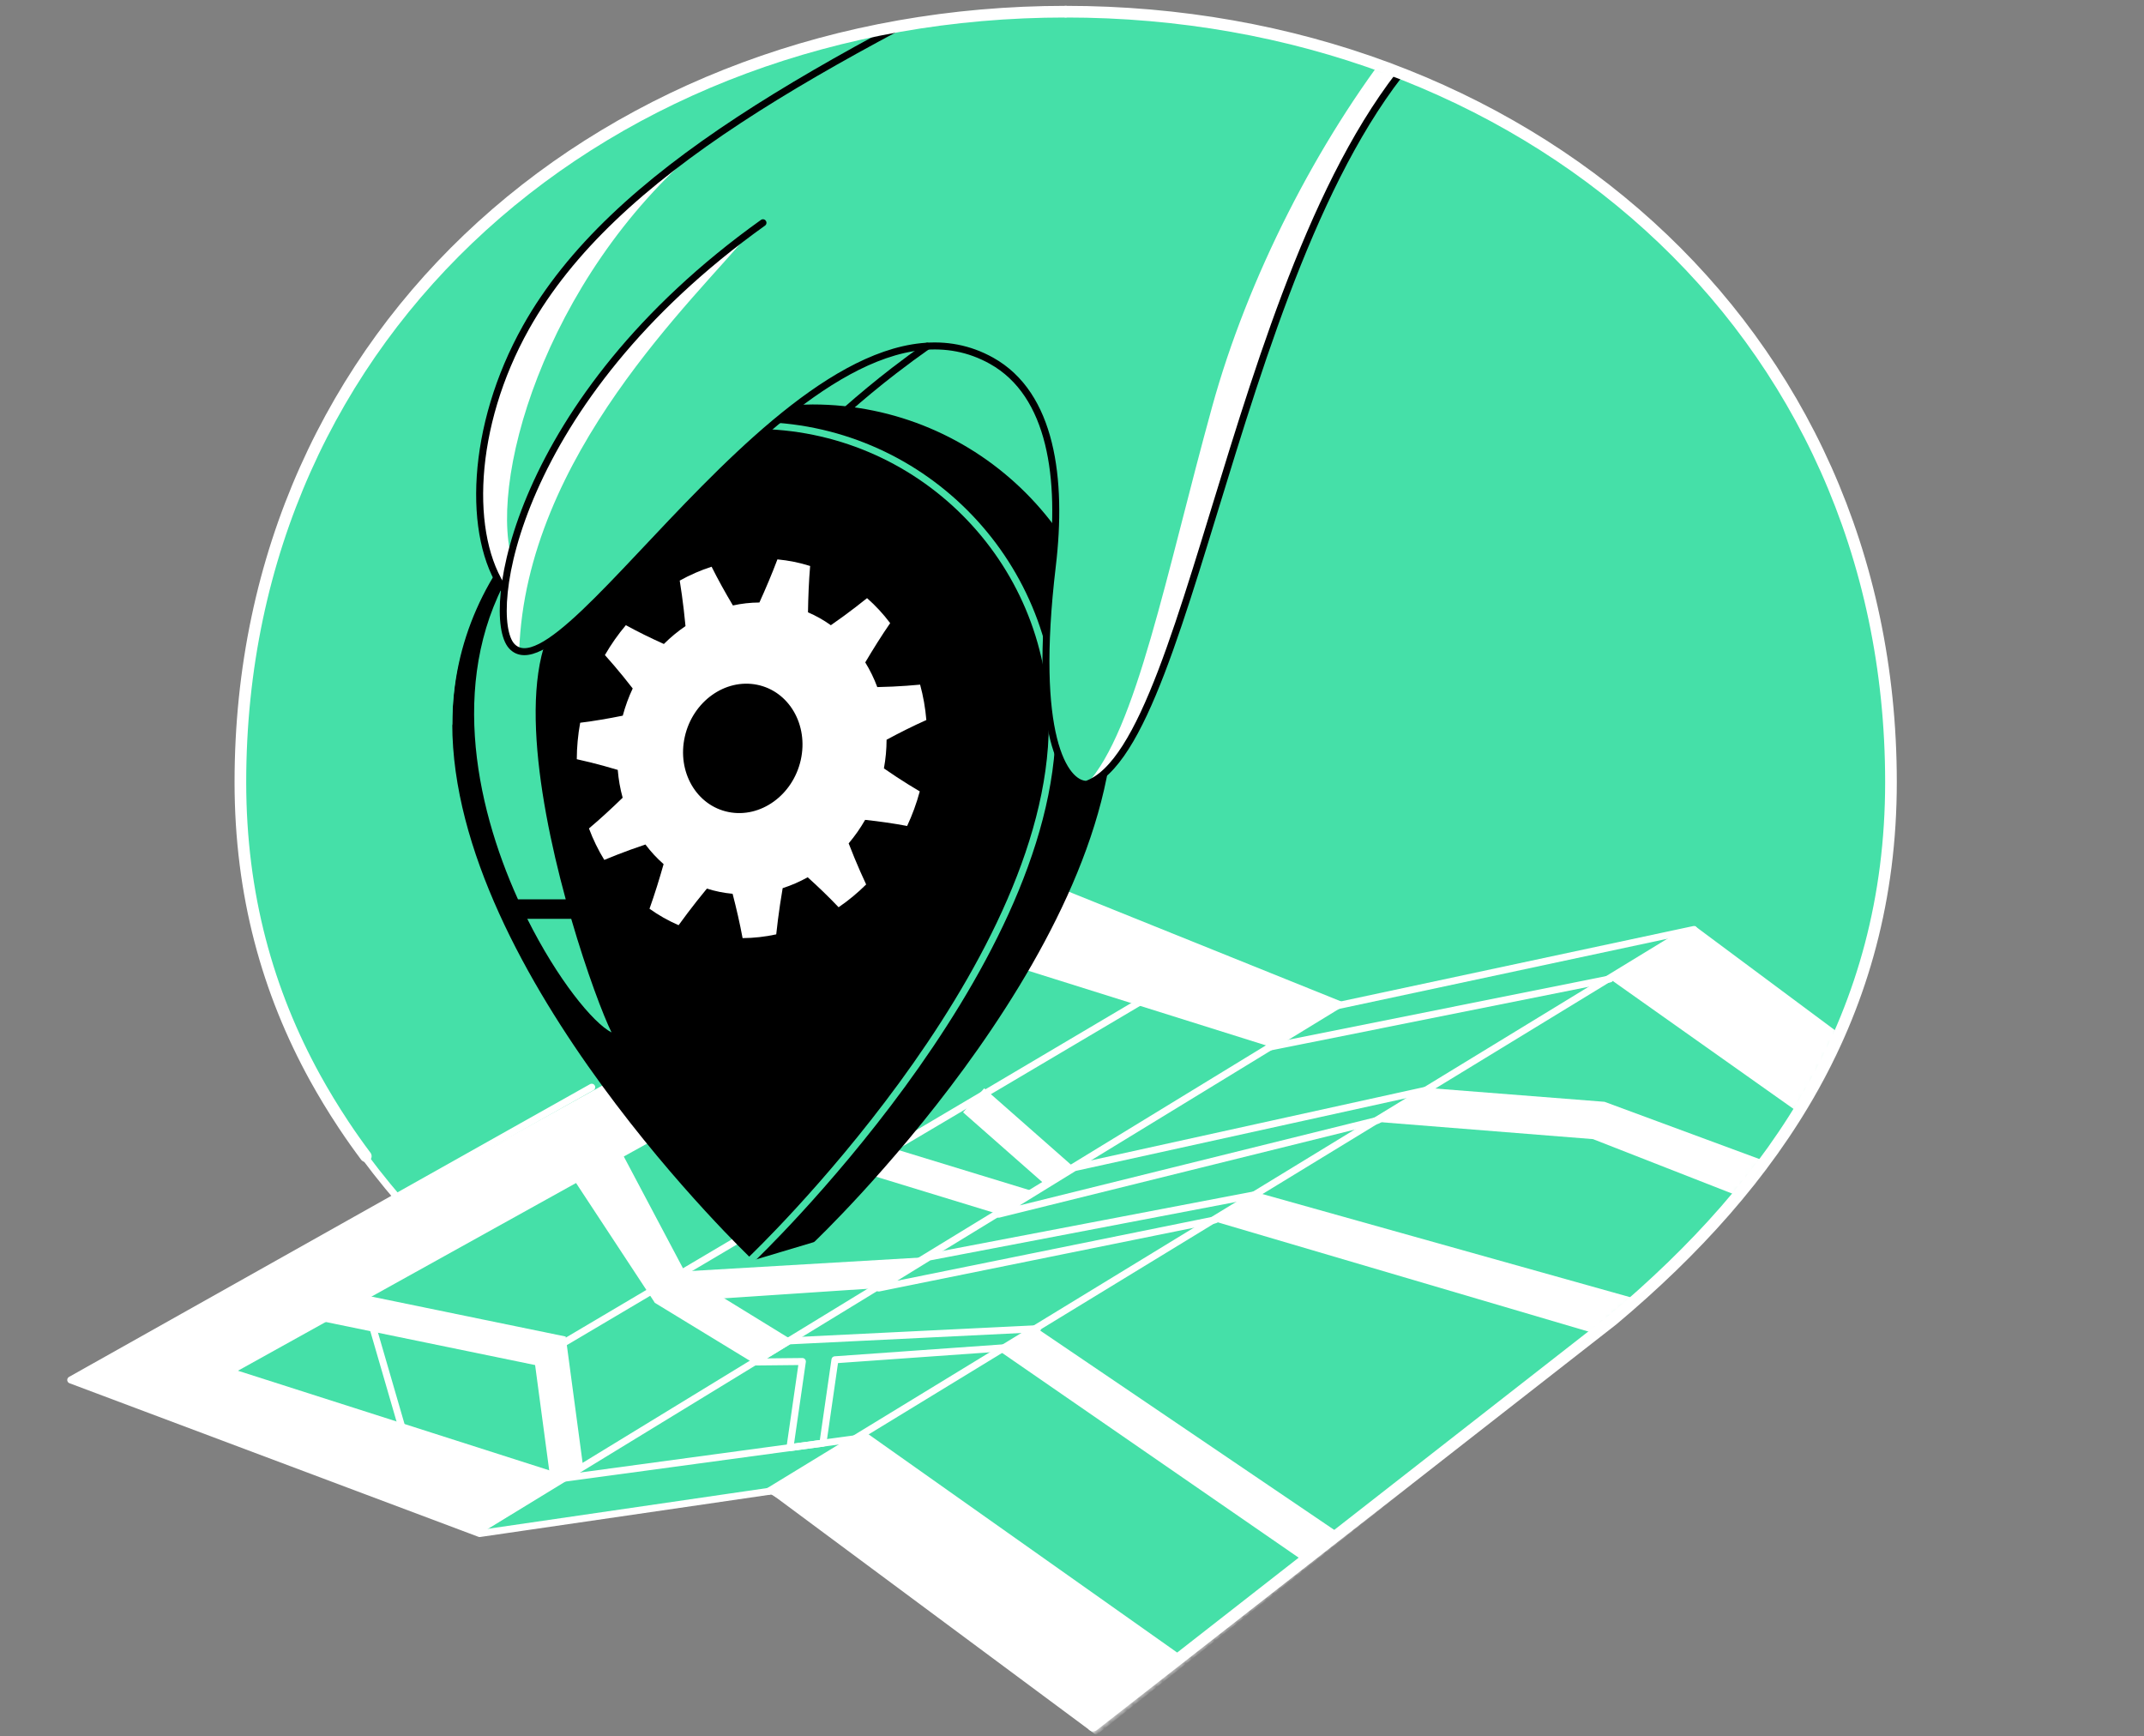 <svg width="368" height="298" viewBox="0 0 368 298" fill="none" xmlns="http://www.w3.org/2000/svg">
<rect x="0" y="0" width="368" height="298" fill="#808080" stroke="none"/>
<g clip-path="url(#clip0_10177_733)">
<path d="M182.915 2.004C104.68 2.004 41.26 56.007 41.26 134.242C41.26 212.477 116.949 245.972 181.044 284.197C182.208 284.889 183.636 284.907 184.814 284.24C250.505 247.075 324.57 211.727 324.57 134.238C324.57 56.75 261.146 2.004 182.915 2.004Z" fill="#45E0A8"/>
<mask id="mask0_10177_733" style="mask-type:luminance" maskUnits="userSpaceOnUse" x="11" y="2" width="314" height="298">
<path d="M182.915 2.004C104.68 2.004 41.26 56.007 41.26 134.242C41.26 157.067 47.828 176.136 58.734 192.664C43.987 199.95 20.48 211.366 18.606 211.052C15.861 210.592 11 218.912 11 218.912V243.745L70.564 273.862L184.4 300L270.874 231.314H270.867C272.891 229.726 274.883 228.119 276.828 226.484C304.89 202.917 324.563 174.173 324.563 134.238C324.563 56.007 261.139 2 182.908 2L182.915 2.004Z" fill="white"/>
</mask>
<g mask="url(#mask0_10177_733)">
<path d="M182.915 2.004C104.681 2.004 41.26 56.007 41.26 134.242C41.26 212.477 116.95 245.972 181.045 284.197C182.209 284.889 183.637 284.907 184.815 284.24C250.505 247.075 324.571 211.727 324.571 134.238C324.571 56.75 261.147 2.004 182.915 2.004Z" stroke="white" stroke-width="1.2" stroke-linecap="round" stroke-linejoin="round"/>
<path d="M12.142 236.83L171.87 148.368L230.543 172.007L290.908 158.92L325.524 184.669L276.832 226.489L188.159 297.02L136.13 255.336L82.327 263.186L12.142 236.83Z" fill="#45E0A8"/>
<path d="M203.631 284.729L148.799 245.962L131.943 255.936L82.327 263.186L98.019 253.533L40.839 235.245L168.833 164.193L218.099 179.664L230.543 172.007L290.908 158.92L276.325 168.005L313.472 194.293L325.524 184.669L290.908 158.92L230.543 172.007L171.87 148.368L12.142 236.83L81.249 263.186L131.943 255.936L188.159 297.02L203.631 284.729Z" fill="white"/>
<path d="M94.471 231.822L199.229 169.84" stroke="white" stroke-width="1.2" stroke-miterlimit="10"/>
<path d="M94.628 255.036L91.847 234.271L53.883 226.464L55.061 220.73L97.095 229.376L100.086 251.702L94.628 255.036Z" fill="white"/>
<path d="M70.564 250.42L63.296 225.41" stroke="white" stroke-width="1.2" stroke-miterlimit="10"/>
<path d="M150.819 221.051L112.405 223.597L96.077 198.776L104.991 194.557L117.51 218.192L159.462 215.732L150.819 221.051Z" fill="white"/>
<path d="M179.503 203.403L165.302 190.902L168.933 186.775L184.4 200.394L179.503 203.403Z" fill="white"/>
<path d="M171.414 208.382L149.206 201.589L150.812 196.334L177.653 204.541L171.414 208.382Z" fill="white"/>
<path d="M223.925 268.033L171.667 231.954L178.068 228.034L229.993 263.228L223.925 268.033Z" fill="white"/>
<path d="M273.912 228.898L208.246 209.55L216.078 204.752L280.955 222.947L273.912 228.898Z" fill="white"/>
<path d="M299.85 205.837L273.423 195.496L236.059 192.515L245.386 186.739L275.404 189.092L305.883 200.354L299.85 205.837Z" fill="white"/>
<path d="M150.819 221.052L159.462 215.733L215.693 204.991L208.578 209.346L150.819 221.052Z" stroke="white" stroke-width="1.2" stroke-linecap="round" stroke-linejoin="round"/>
<path d="M129.615 234.092L112.405 223.597L116.593 218.074L136.13 230.086L129.615 234.092Z" fill="white"/>
<path d="M171.414 208.382L184.4 200.393L245.026 187.046L236.462 192.268L171.414 208.382Z" stroke="white" stroke-width="1.2" stroke-linecap="round" stroke-linejoin="round"/>
<path d="M288.562 160.358L131.942 255.935" stroke="white" stroke-width="1.2" stroke-linecap="round" stroke-linejoin="round"/>
<path d="M148.649 246.668L96.823 253.693" stroke="white" stroke-width="1.2" stroke-linecap="round" stroke-linejoin="round"/>
<path d="M218.099 179.664L276.325 168.005" stroke="white" stroke-width="1.2" stroke-linecap="round" stroke-linejoin="round"/>
<path d="M178.068 228.034L135.409 230.123L129.476 233.749L137.719 233.664L135.588 248.439L141.249 247.671L143.312 233.367L172.777 231.276L178.068 228.034Z" stroke="white" stroke-width="1.2" stroke-linecap="round" stroke-linejoin="round"/>
<path d="M139.429 70.015C133.963 70.015 128.702 70.876 123.765 72.461L115.508 74.924L115.604 75.891C99.333 84.466 88.238 101.54 88.238 121.209C88.238 150.86 112.83 183.319 127.927 200.454L129.426 215.619L139.432 212.624C139.432 212.624 190.626 163.986 190.626 121.206C190.626 92.933 167.705 70.012 139.432 70.012L139.429 70.015Z" fill="black" stroke="black" stroke-width="1.2" stroke-linecap="round" stroke-linejoin="round"/>
<path d="M180.616 124.204C180.616 166.984 129.422 215.622 129.422 215.622C129.422 215.622 78.228 166.984 78.228 124.204C78.228 95.931 101.15 73.01 129.422 73.01C157.695 73.01 180.616 95.931 180.616 124.204Z" fill="black" stroke="black" stroke-width="1.2" stroke-linecap="round" stroke-linejoin="round"/>
<path d="M97.102 154.34C92.062 135.863 88.364 112.127 97.648 103.721C95.314 102.371 90.573 98.491 88.239 97.142C76.88 115.387 81.427 137.815 88.906 154.34H97.102Z" fill="#45E0A8"/>
<path d="M98.045 157.688H90.502C95.689 168.061 101.765 175.543 104.967 177.186C103.582 174.387 100.729 166.919 98.045 157.688Z" fill="#45E0A8"/>
<path d="M77.04 124.204C77.04 95.931 101.147 73.01 129.423 73.01C157.699 73.01 180.617 95.931 180.617 124.204C180.617 166.984 129.076 216.032 129.076 216.032" stroke="#45E0A8" stroke-width="1.2" stroke-linecap="round" stroke-linejoin="round"/>
<path d="M186.499 -11.672C140.614 10.778 105.369 29.309 90.291 56.168C80.703 73.242 80.163 92.205 86.585 101.311C86.585 101.311 109.535 83.055 110.274 82.316C111.013 81.577 163.068 44.82 163.068 44.82L207.718 9.297C212.323 3.789 216.928 -1.723 221.533 -7.231" fill="#45E0A8"/>
<path d="M90.291 56.168C80.703 73.242 80.163 92.205 86.585 101.311C86.585 101.311 88.013 100.176 90.169 98.459L88.238 97.142C83.326 83.773 93.254 47.94 120.362 25.036C107.09 34.517 96.806 44.566 90.291 56.168Z" fill="white"/>
<path d="M186.499 -11.672C140.614 10.778 105.369 29.309 90.291 56.168C80.703 73.242 80.163 92.205 86.585 101.311" stroke="black" stroke-width="1.2" stroke-linecap="round" stroke-linejoin="round"/>
<path d="M130.957 38.233C88.238 68.751 83.073 105.645 87.82 110.875C97.213 121.22 139.296 44.673 170.186 61.912C180.534 67.688 182.398 82.209 180.62 97.145C177.154 126.267 182.701 134.61 186.503 134.61C205.63 127.902 213.248 32.508 249.698 2.896" fill="#45E0A8"/>
<path d="M249.695 2.893L239.832 6.83C226.124 24.279 214.162 47.647 208.061 69.779C200.15 98.459 195.056 125.353 186.5 134.61C205.626 127.902 213.244 32.507 249.695 2.896V2.893Z" fill="white"/>
<path d="M128.773 39.822C88.06 70.019 83.151 105.734 87.817 110.871C88.199 111.289 88.631 111.563 89.116 111.71C90.248 78.108 119.417 51.227 128.773 39.818V39.822Z" fill="white"/>
<path d="M130.957 38.233C88.238 68.751 83.073 105.645 87.82 110.875C97.213 121.22 139.296 44.673 170.186 61.912C180.534 67.688 182.398 82.209 180.62 97.145C177.154 126.267 182.701 134.61 186.503 134.61C205.63 127.902 213.248 32.508 249.698 2.896" stroke="black" stroke-width="1.2" stroke-linecap="round" stroke-linejoin="round"/>
<path d="M145.301 70.347C147.818 68.127 150.542 65.86 153.483 63.593C155.407 62.112 157.299 60.72 159.156 59.413" stroke="black" stroke-width="1.2" stroke-linecap="round" stroke-linejoin="round"/>
<path d="M151.717 131.873C152.022 130.215 152.17 128.569 152.174 126.953C154.422 125.742 156.695 124.599 159 123.572C158.826 121.488 158.465 119.456 157.93 117.499C156.364 117.652 154.789 117.755 153.209 117.832C152.332 117.872 151.456 117.897 150.579 117.918C150.024 116.426 149.332 115.007 148.514 113.68C149.875 111.382 151.289 109.123 152.79 106.94C151.611 105.374 150.284 103.937 148.824 102.653C147.531 103.696 146.206 104.703 144.863 105.694C144.117 106.239 143.362 106.769 142.608 107.3C141.393 106.428 140.081 105.685 138.684 105.086C138.725 102.432 138.832 99.778 139.052 97.135C138.149 96.851 137.226 96.611 136.279 96.419C135.332 96.228 134.384 96.09 133.439 96C132.498 98.498 131.452 100.963 130.345 103.401C128.808 103.409 127.285 103.581 125.798 103.909C124.505 101.738 123.272 99.528 122.14 97.26C120.253 97.868 118.421 98.668 116.67 99.641C116.939 101.292 117.162 102.961 117.363 104.642C117.471 105.577 117.568 106.514 117.66 107.451C116.341 108.347 115.099 109.375 113.948 110.522C111.731 109.526 109.547 108.463 107.424 107.293C106.092 108.87 104.886 110.585 103.828 112.421C104.889 113.599 105.922 114.82 106.939 116.063C107.499 116.753 108.05 117.451 108.598 118.154C107.905 119.63 107.329 121.189 106.893 122.822C104.46 123.317 102.022 123.737 99.583 124.038C99.198 126.147 99.008 128.24 99 130.296C100.516 130.625 102.027 131.006 103.537 131.414C104.372 131.644 105.203 131.885 106.033 132.131C106.165 133.771 106.45 135.37 106.874 136.906C104.993 138.733 103.073 140.506 101.09 142.178C101.801 144.077 102.682 145.886 103.721 147.578C105.21 146.956 106.717 146.375 108.239 145.819C109.085 145.516 109.934 145.221 110.784 144.933C111.709 146.167 112.752 147.294 113.902 148.301C113.171 150.883 112.379 153.444 111.482 155.961C113.031 157.067 114.701 158.015 116.478 158.781C117.467 157.404 118.5 156.05 119.553 154.706C120.139 153.965 120.733 153.232 121.331 152.502C122.04 152.726 122.764 152.917 123.508 153.066C124.255 153.217 125.001 153.323 125.745 153.392C126.398 155.906 126.984 158.439 127.459 161C129.411 160.987 131.343 160.768 133.234 160.356C133.412 158.661 133.636 156.959 133.885 155.255C134.027 154.311 134.18 153.368 134.337 152.426C135.82 151.951 137.26 151.324 138.635 150.556C140.463 152.207 142.243 153.911 143.938 155.702C145.615 154.559 147.199 153.25 148.668 151.79C147.974 150.317 147.318 148.812 146.684 147.29C146.337 146.443 145.998 145.593 145.666 144.739C146.715 143.5 147.664 142.151 148.494 140.704C150.916 140.966 153.325 141.301 155.702 141.754C156.581 139.875 157.312 137.891 157.87 135.818C156.53 135.034 155.206 134.199 153.891 133.342C153.163 132.862 152.441 132.371 151.722 131.876L151.717 131.873ZM137.441 130.448C136.081 136.48 130.524 140.468 125.03 139.357C119.536 138.247 116.183 132.459 117.542 126.428C118.902 120.396 124.459 116.408 129.953 117.519C135.447 118.629 138.8 124.417 137.441 130.448Z" fill="white"/>
<path d="M225.178 173.535L290.733 159.523" stroke="white" stroke-width="1.2" stroke-linecap="round" stroke-linejoin="round"/>
<path d="M187.728 296.698L275.122 227.491" stroke="#45E0A8" stroke-width="1.2" stroke-linecap="round" stroke-linejoin="round"/>
<path d="M229.758 172.488L82.912 262.193L79.214 260.69" stroke="white" stroke-width="1.2" stroke-linecap="round" stroke-linejoin="round"/>
<path d="M266.876 234.495L188.159 297.019L132.667 255.842L82.327 263.185L12.142 236.83L101.564 186.589" stroke="white" stroke-width="1.2" stroke-linecap="round" stroke-linejoin="round"/>
</g>
<path d="M182.915 2.004C261.146 2.004 324.57 56.007 324.57 134.242C324.57 174.177 304.897 202.921 276.835 226.488L187.627 296.145" stroke="white" stroke-width="2" stroke-linecap="round" stroke-linejoin="round"/>
<path d="M182.915 2.004C104.68 2.004 41.26 56.007 41.26 134.242C41.26 153.612 45.99 170.279 54.09 184.983C55.525 187.574 57.156 190.291 59.016 193.09C60.272 194.982 61.536 196.759 62.785 198.426" stroke="white" stroke-width="2" stroke-linecap="round" stroke-linejoin="round"/>
</g>
<defs>
<clipPath id="clip0_10177_733">
<rect width="368" height="297.99" fill="white"/>
</clipPath>
</defs>
</svg>

